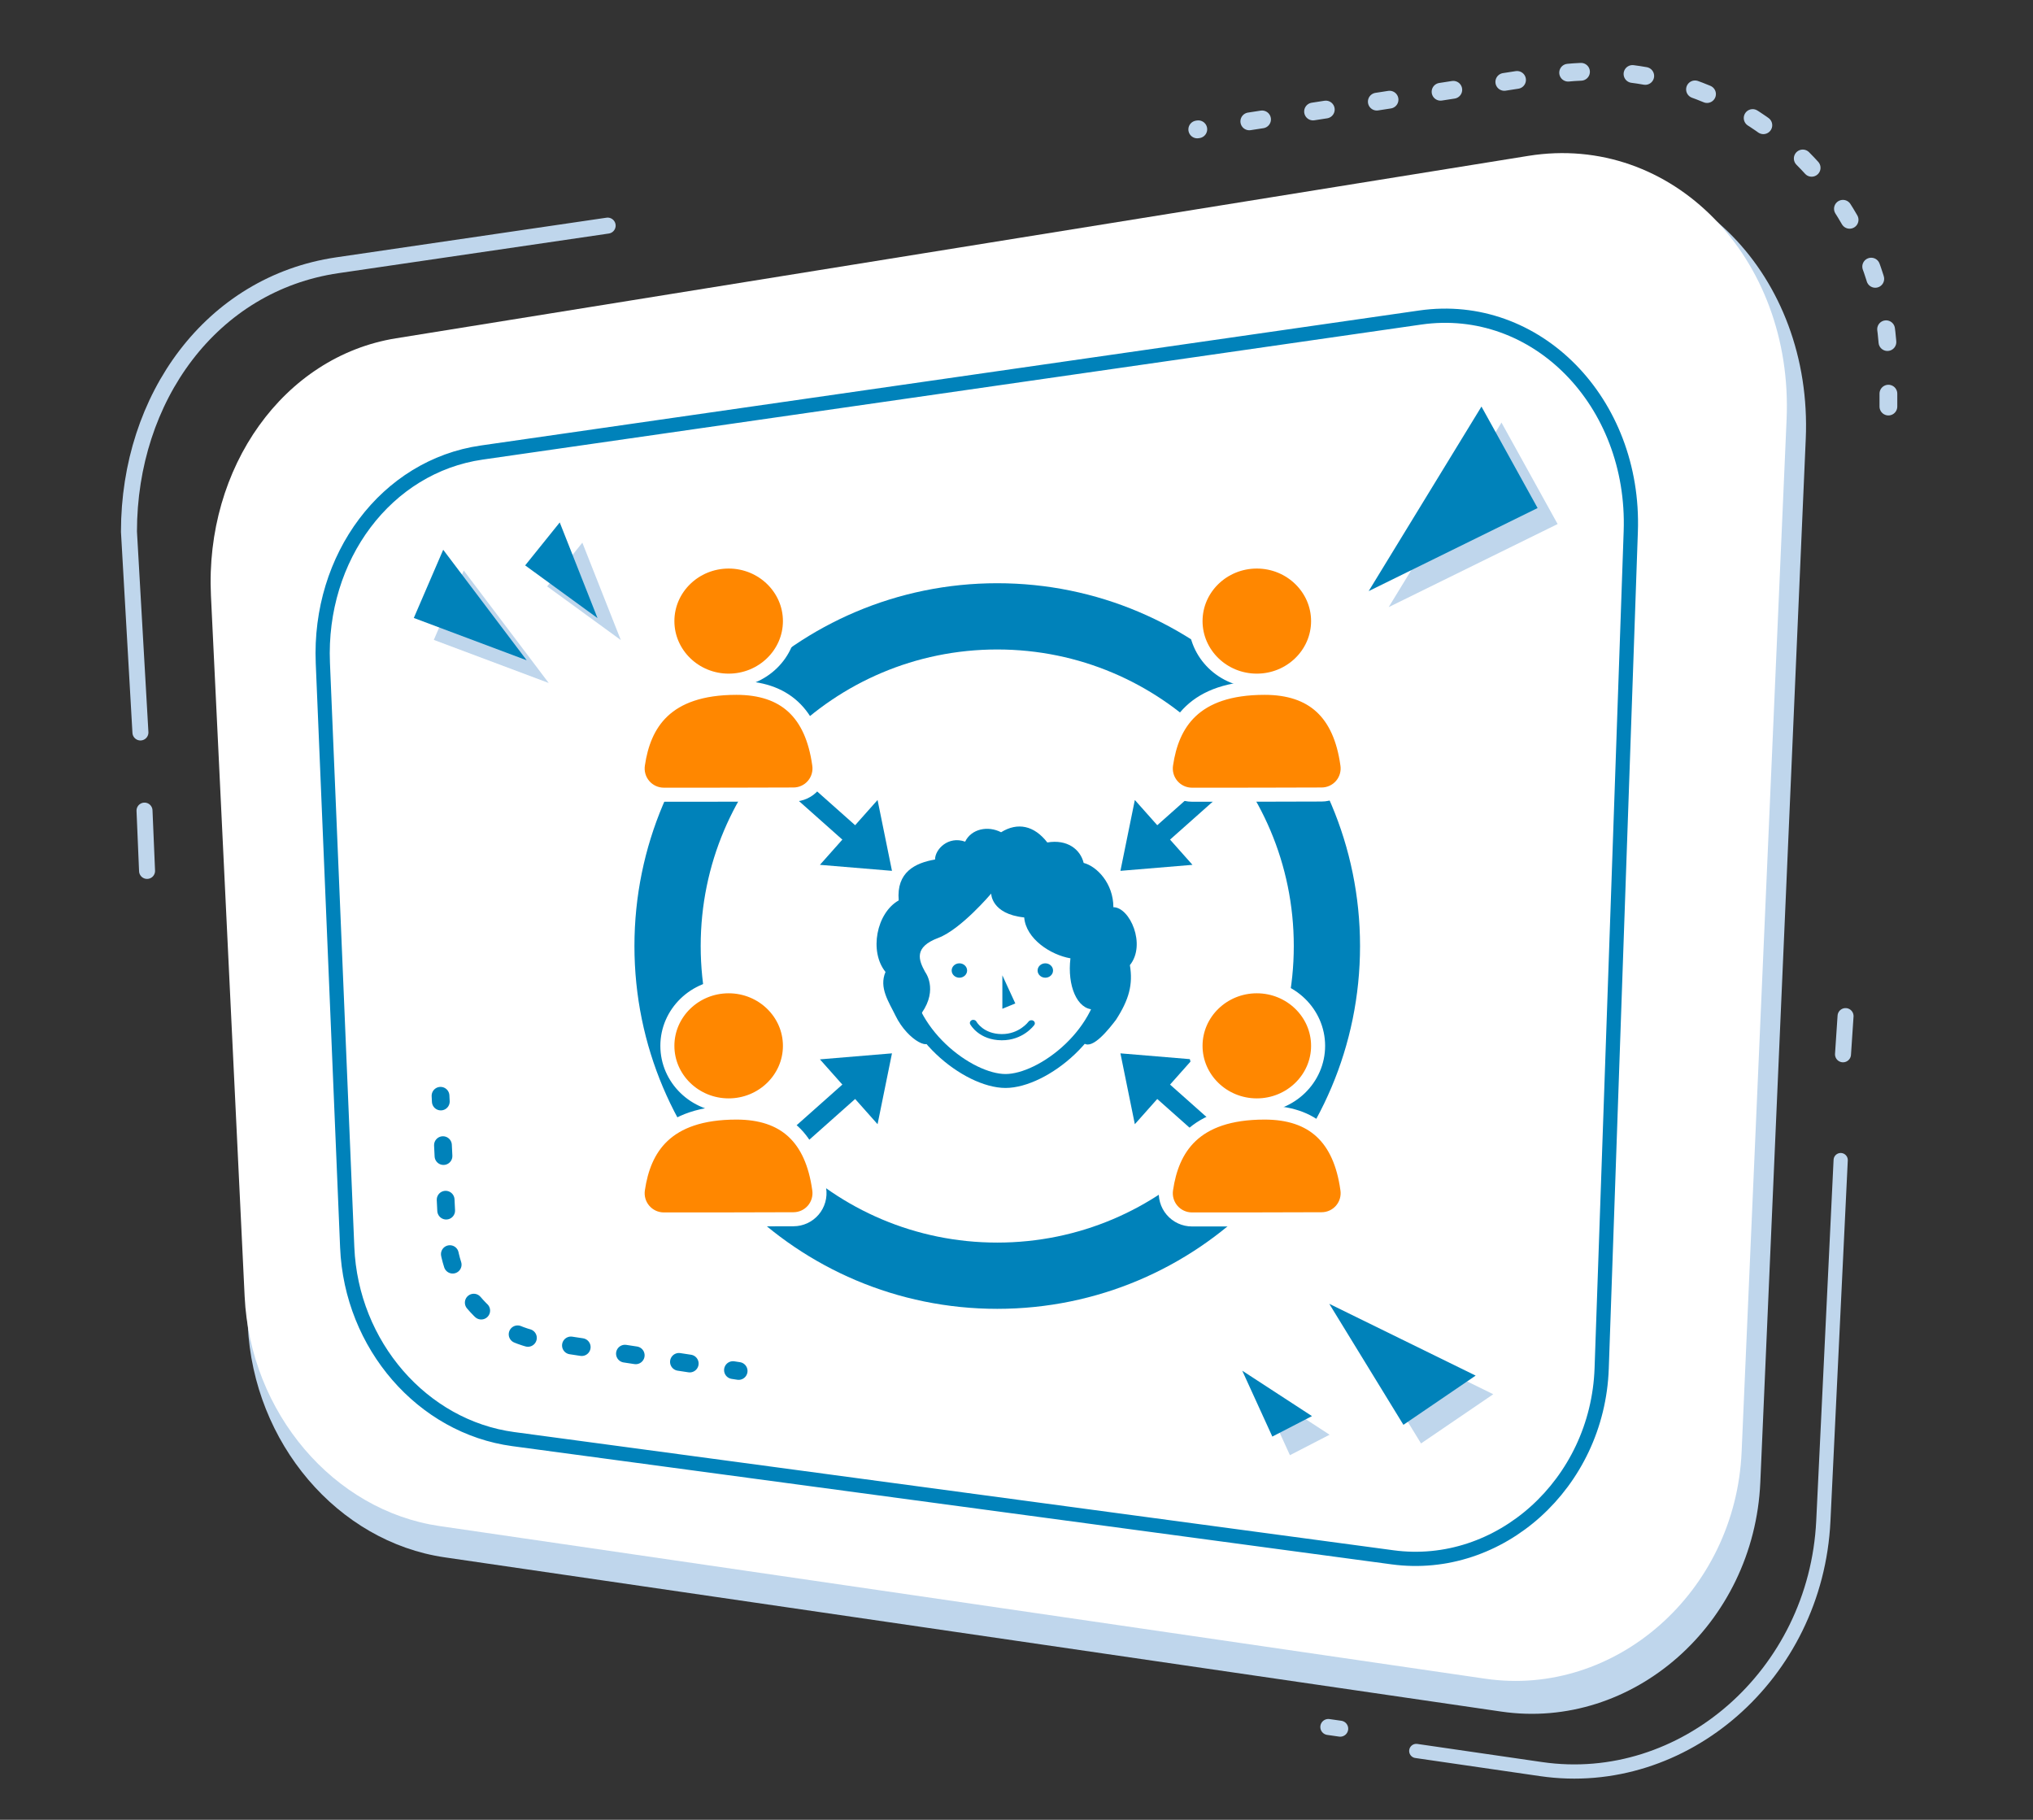 <?xml version="1.0" encoding="UTF-8" standalone="no"?>
<!DOCTYPE svg PUBLIC "-//W3C//DTD SVG 1.1//EN" "http://www.w3.org/Graphics/SVG/1.1/DTD/svg11.dtd">
<svg width="572px" height="512px" version="1.1" xmlns="http://www.w3.org/2000/svg" xmlns:xlink="http://www.w3.org/1999/xlink" xml:space="preserve" xmlns:serif="http://www.serif.com/" style="fill-rule:evenodd;clip-rule:evenodd;stroke-linecap:round;stroke-miterlimit:10;">
    <rect width="100%" height="100%" fill="#333333" stroke="none"/>
    <g id="kasten">
        <path d="M125.121,438.156l135.222,19.739l64.577,9.427l97.495,14.233c36.886,5.384 71.124,-24.589 72.862,-64.494l12.784,-293.502c2.002,-45.954 -32.603,-81.486 -73.446,-74.906l-321.891,51.861c-31.901,5.139 -54.342,36.677 -52.587,73.179l9.578,199.209c1.591,33.088 25.289,60.858 55.406,65.254" style="fill:#bfd6ec;fill-rule:nonzero;"/>
        <path d="M170.967,63.476l-76.081,11.157c-35.399,5.191 -58.602,37.283 -58.602,74.946l3.226,56.5" style="fill:none;fill-rule:nonzero;stroke:#bfd6ec;stroke-width:4.5px;"/>
        <path d="M123.669,429.353l133.831,19.536l63.914,9.33l96.492,14.086c36.506,5.329 70.392,-24.335 72.113,-63.83l12.652,-290.484c1.981,-45.481 -32.268,-80.648 -72.691,-74.135l-318.58,51.327c-31.573,5.087 -53.784,36.3 -52.047,72.427l9.48,197.16c1.574,32.748 25.029,60.232 54.836,64.583" style="fill:#fff;fill-rule:nonzero;"/>
        <path d="M144.407,404.888l58.965,7.927c14.007,1.884 127.855,17.189 134.373,18.066l54.08,7.27c30.105,4.048 57.691,-20.712 58.819,-53.156l8.188,-235.49c1.265,-36.379 -26.575,-64.87 -59.252,-60.169l-264.052,37.989c-26.816,3.858 -45.935,29.37 -44.689,59.244l6.855,164.377c1.148,27.524 21.164,50.507 46.713,53.942Z" style="fill:none;fill-rule:nonzero;stroke:#0082ba;stroke-width:4px;stroke-linecap:butt;stroke-linejoin:round;"/>
        <path d="M40.659,228.064l0.717,16.966" style="fill:none;fill-rule:nonzero;stroke:#bfd6ec;stroke-width:4.5px;"/>
        <path d="M518.544,296.627l0.717,-10.753" style="fill:none;fill-rule:nonzero;stroke:#bfd6ec;stroke-width:4.5px;"/>
        <path d="M373.733,485.885l3.345,0.478" style="fill:none;fill-rule:nonzero;stroke:#bfd6ec;stroke-width:4.5px;"/>
        <path d="M154.383,192.156l-32.326,-12.122l8.418,-19.531l23.908,31.653Z" style="fill:#bfd6ec;fill-rule:nonzero;"/>
        <path d="M174.67,180.075l-20.723,-15.093l9.902,-12.303l10.821,27.396Z" style="fill:#bfd6ec;fill-rule:nonzero;"/>
        <path d="M378.955,372.067l20.861,34.041l20.325,-13.846l-41.185,-20.195Z" style="fill:#bfd6ec;fill-rule:nonzero;"/>
        <path d="M390.715,170.815l47.531,-23.375l-15.794,-28.552l-31.737,51.927Z" style="fill:#bfd6ec;fill-rule:nonzero;"/>
        <path d="M354.468,390.88l8.464,18.536l11.155,-5.758l-19.619,-12.779Z" style="fill:#bfd6ec;fill-rule:nonzero;"/>
        <path d="M148.188,185.77l-31.76,-11.91l8.271,-19.189l23.489,31.099Z" style="fill:#0082ba;fill-rule:nonzero;"/>
        <path d="M168.119,173.901l-20.36,-14.829l9.728,-12.087l10.632,26.916Z" style="fill:#0082ba;fill-rule:nonzero;"/>
        <path d="M374.002,366.829l20.86,34.041l20.326,-13.846l-41.186,-20.195Z" style="fill:#0082ba;fill-rule:nonzero;"/>
        <path d="M385.085,166.311l47.531,-23.375l-15.794,-28.552l-31.737,51.927Z" style="fill:#0082ba;fill-rule:nonzero;"/>
        <path d="M349.515,385.641l8.464,18.536l11.155,-5.758l-19.619,-12.778Z" style="fill:#0082ba;fill-rule:nonzero;"/>
        <path d="M123.946,308.295l0.079,1.611" style="fill:none;fill-rule:nonzero;stroke:#0082ba;stroke-width:5px;"/>
        <path d="M124.629,322.187l1.253,25.486c0.747,15.204 12.239,27.71 27.326,29.737l46.941,7.141" style="fill:none;fill-rule:nonzero;stroke:#0082ba;stroke-width:5px;stroke-dasharray:3.07,12.3;"/>
        <path d="M206.227,385.476l1.595,0.243" style="fill:none;fill-rule:nonzero;stroke:#0082ba;stroke-width:5px;"/>
        <path d="M531.315,114.384l0,-11.371c0,-50.831 -45.335,-89.686 -95.567,-81.908l-98.888,15.312" style="fill:none;fill-rule:nonzero;stroke:#bfd6ec;stroke-width:5px;stroke-dasharray:3.63,14.52;"/>
        <path d="M398.479,492.63l35.137,5.108c40.015,5.817 77.315,-26.582 79.392,-69.781l4.883,-101.566" style="fill:none;fill-rule:nonzero;stroke:#bfd6ec;stroke-width:4px;"/>
    </g>
    <g id="_360-grad-feedback" serif:id="360-grad-feedback">
        <g>
            <path d="M246.909,225.077l4.054,19.933l-20.271,-1.689l16.217,-18.244Z" style="fill:#0082ba;"/>
            <path d="M218.011,215.719c-0,-0 13.504,12.003 23.222,20.642" style="fill:none;stroke:#0082ba;stroke-width:5.42px;stroke-linejoin:round;stroke-miterlimit:1.5;"/>
            <path d="M335.512,243.321l-20.271,1.689l4.054,-19.933l16.217,18.244Z" style="fill:#0082ba;"/>
            <path d="M348.194,215.719c-0,-0 -13.504,12.003 -23.223,20.642" style="fill:none;stroke:#0082ba;stroke-width:5.42px;stroke-linejoin:round;stroke-miterlimit:1.5;"/>
            <path d="M230.692,298.049l20.271,-1.689l-4.054,19.933l-16.217,-18.244Z" style="fill:#0082ba;"/>
            <path d="M218.011,325.651c-0,0 13.504,-12.003 23.222,-20.642" style="fill:none;stroke:#0082ba;stroke-width:5.42px;stroke-linejoin:round;stroke-miterlimit:1.5;"/>
            <path d="M319.295,316.293l-4.054,-19.933l20.271,1.689l-16.217,18.244Z" style="fill:#0082ba;"/>
            <path d="M348.194,325.651c-0,0 -13.504,-12.003 -23.223,-20.642" style="fill:none;stroke:#0082ba;stroke-width:5.42px;stroke-linejoin:round;stroke-miterlimit:1.5;"/>
            <path d="M373.336,266.164c0,51.23 -41.528,92.756 -92.756,92.756c-51.227,0 -92.756,-41.526 -92.756,-92.756c0,-51.228 41.529,-92.755 92.756,-92.755c51.228,0 92.756,41.527 92.756,92.755" style="fill:none;fill-rule:nonzero;stroke:#0082ba;stroke-width:18.64px;stroke-linecap:butt;stroke-linejoin:round;stroke-miterlimit:2;"/>
            <g>
                <path d="M230.485,215.063c0.334,2.117 -0.276,4.274 -1.669,5.904c-1.392,1.629 -3.428,2.567 -5.572,2.567c-9.831,0.055 -26.646,0.055 -36.472,0.055c-2.157,0 -4.206,-0.945 -5.606,-2.586c-1.4,-1.641 -2.011,-3.813 -1.671,-5.944c1.666,-11.269 7.722,-21.542 27.712,-21.542c13.587,-0 21.256,7.067 23.278,21.546Z" style="fill:#ff8700;fill-rule:nonzero;stroke:#fff;stroke-width:3.95px;stroke-linecap:butt;stroke-linejoin:round;stroke-miterlimit:2;"/>
                <path d="M205.014,191.503c-9.508,0 -17.243,-7.518 -17.243,-16.758c-0,-9.241 7.735,-16.759 17.243,-16.759c9.508,-0 17.243,7.518 17.243,16.759c0,9.24 -7.735,16.758 -17.243,16.758" style="fill:#ff8700;fill-rule:nonzero;stroke:#fff;stroke-width:3.95px;stroke-linecap:butt;stroke-linejoin:round;stroke-miterlimit:2;"/>
            </g>
            <g>
                <path d="M379.085,215.063c0.334,2.117 -0.276,4.274 -1.669,5.904c-1.392,1.629 -3.428,2.567 -5.572,2.567c-9.831,0.055 -26.646,0.055 -36.472,0.055c-2.157,0 -4.206,-0.945 -5.606,-2.586c-1.4,-1.641 -2.011,-3.813 -1.671,-5.944c1.666,-11.269 7.722,-21.542 27.712,-21.542c13.587,-0 21.256,7.067 23.278,21.546Z" style="fill:#ff8700;fill-rule:nonzero;stroke:#fff;stroke-width:3.95px;stroke-linecap:butt;stroke-linejoin:round;stroke-miterlimit:2;"/>
                <path d="M353.614,191.503c-9.508,0 -17.243,-7.518 -17.243,-16.758c-0,-9.241 7.735,-16.759 17.243,-16.759c9.508,-0 17.243,7.518 17.243,16.759c0,9.24 -7.735,16.758 -17.243,16.758" style="fill:#ff8700;fill-rule:nonzero;stroke:#fff;stroke-width:3.95px;stroke-linecap:butt;stroke-linejoin:round;stroke-miterlimit:2;"/>
            </g>
            <g>
                <path d="M379.085,334.563c0.334,2.117 -0.276,4.274 -1.669,5.904c-1.392,1.629 -3.428,2.567 -5.572,2.567c-9.831,0.055 -26.646,0.055 -36.472,0.055c-2.157,0 -4.206,-0.945 -5.606,-2.586c-1.4,-1.641 -2.011,-3.813 -1.671,-5.944c1.666,-11.269 7.722,-21.542 27.712,-21.542c13.587,-0 21.256,7.067 23.278,21.546Z" style="fill:#ff8700;fill-rule:nonzero;stroke:#fff;stroke-width:3.95px;stroke-linecap:butt;stroke-linejoin:round;stroke-miterlimit:2;"/>
                <path d="M353.614,311.003c-9.508,0 -17.243,-7.518 -17.243,-16.758c-0,-9.241 7.735,-16.759 17.243,-16.759c9.508,-0 17.243,7.518 17.243,16.759c0,9.24 -7.735,16.758 -17.243,16.758" style="fill:#ff8700;fill-rule:nonzero;stroke:#fff;stroke-width:3.95px;stroke-linecap:butt;stroke-linejoin:round;stroke-miterlimit:2;"/>
            </g>
            <g>
                <path d="M230.485,334.563c0.334,2.117 -0.276,4.274 -1.669,5.904c-1.392,1.629 -3.428,2.567 -5.572,2.567c-9.831,0.055 -26.646,0.055 -36.472,0.055c-2.157,0 -4.206,-0.945 -5.606,-2.586c-1.4,-1.641 -2.011,-3.813 -1.671,-5.944c1.666,-11.269 7.722,-21.542 27.712,-21.542c13.587,-0 21.256,7.067 23.278,21.546Z" style="fill:#ff8700;fill-rule:nonzero;stroke:#fff;stroke-width:3.95px;stroke-linecap:butt;stroke-linejoin:round;stroke-miterlimit:2;"/>
                <path d="M205.014,311.003c-9.508,0 -17.243,-7.518 -17.243,-16.758c-0,-9.241 7.735,-16.759 17.243,-16.759c9.508,-0 17.243,7.518 17.243,16.759c0,9.24 -7.735,16.758 -17.243,16.758" style="fill:#ff8700;fill-rule:nonzero;stroke:#fff;stroke-width:3.95px;stroke-linecap:butt;stroke-linejoin:round;stroke-miterlimit:2;"/>
            </g>
            <g>
                <path d="M310.785,271.301c-0,17.798 -12.64,32.226 -28.231,32.226c-15.592,0 -28.231,-14.428 -28.231,-32.226c-0,-17.797 12.639,-32.226 28.231,-32.226c15.591,0 28.231,14.429 28.231,32.226" style="fill:#fff;fill-rule:nonzero;"/>
                <path d="M311.439,273.457c0,16.943 -18.053,30.678 -28.526,30.678c-10.473,-0 -28.527,-13.735 -28.527,-30.678c0,-16.943 12.772,-30.677 28.527,-30.677c15.754,-0 28.526,13.734 28.526,30.677Z" style="fill:none;fill-rule:nonzero;stroke:#0082ba;stroke-width:3.92px;stroke-linecap:butt;"/>
                <path d="M291.005,288.381c-0.127,0.177 -3.194,4.34 -9.179,4.302c-6.349,-0.042 -8.747,-4.317 -8.846,-4.497c-0.236,-0.431 -0.038,-0.955 0.443,-1.168c0.478,-0.208 1.056,-0.032 1.294,0.399c0.082,0.147 2.011,3.49 7.122,3.523c4.933,0.032 7.515,-3.471 7.544,-3.505c0.288,-0.403 0.889,-0.52 1.337,-0.256c0.448,0.261 0.577,0.8 0.285,1.202" style="fill:#0082ba;fill-rule:nonzero;"/>
                <path d="M269.932,271.029c-1.198,-0 -2.174,0.908 -2.174,2.024c0,1.116 0.976,2.024 2.174,2.024c1.198,-0 2.173,-0.908 2.173,-2.024c0,-1.116 -0.975,-2.024 -2.173,-2.024" style="fill:#0082ba;fill-rule:nonzero;"/>
                <path d="M294.11,271.029c-1.199,-0 -2.175,0.908 -2.175,2.024c0,1.116 0.976,2.024 2.175,2.024c1.199,-0 2.174,-0.908 2.174,-2.024c0,-1.116 -0.975,-2.024 -2.174,-2.024" style="fill:#0082ba;fill-rule:nonzero;"/>
                <path d="M282.021,274.402l3.642,7.914l-3.642,1.498l0,-9.412Z" style="fill:#0082ba;fill-rule:nonzero;"/>
                <path d="M278.876,251.408c-0,-0 -0,5.752 9.292,6.71c0.489,6.026 7.433,10.546 13.009,11.505c-0.93,7.669 1.858,14.379 6.504,14.379c0,4.794 -5.42,7.65 -2.633,9.567c2.445,1.682 6.943,-4.034 8.934,-6.637c3.717,-5.752 4.817,-9.984 3.92,-15.392c4.646,-5.752 -0,-16.298 -4.646,-16.298c0,-6.71 -4.646,-11.504 -8.363,-12.462c-0.929,-3.835 -4.646,-6.711 -10.221,-5.753c-3.716,-4.792 -8.362,-5.751 -13.009,-2.875c-3.716,-1.917 -8.362,-0.959 -10.113,2.646c-4.754,-1.688 -8.47,2.147 -8.47,5.023c-5.576,0.959 -10.912,3.542 -10.221,11.504c-6.266,3.542 -8.363,14.38 -3.717,20.132c-1.899,4.438 0.949,8.447 2.807,12.282c3.527,7.275 10.741,10.481 9.272,5.933c-0.929,-2.876 -1.858,-3.103 -1.858,-6.711c4.646,-6.71 0.929,-11.504 0.929,-11.504c-1.848,-3.37 -3.238,-6.973 3.717,-9.587c6.355,-2.389 14.867,-12.462 14.867,-12.462" style="fill:#0082ba;fill-rule:nonzero;"/>
            </g>
        </g>
    </g>
</svg>
